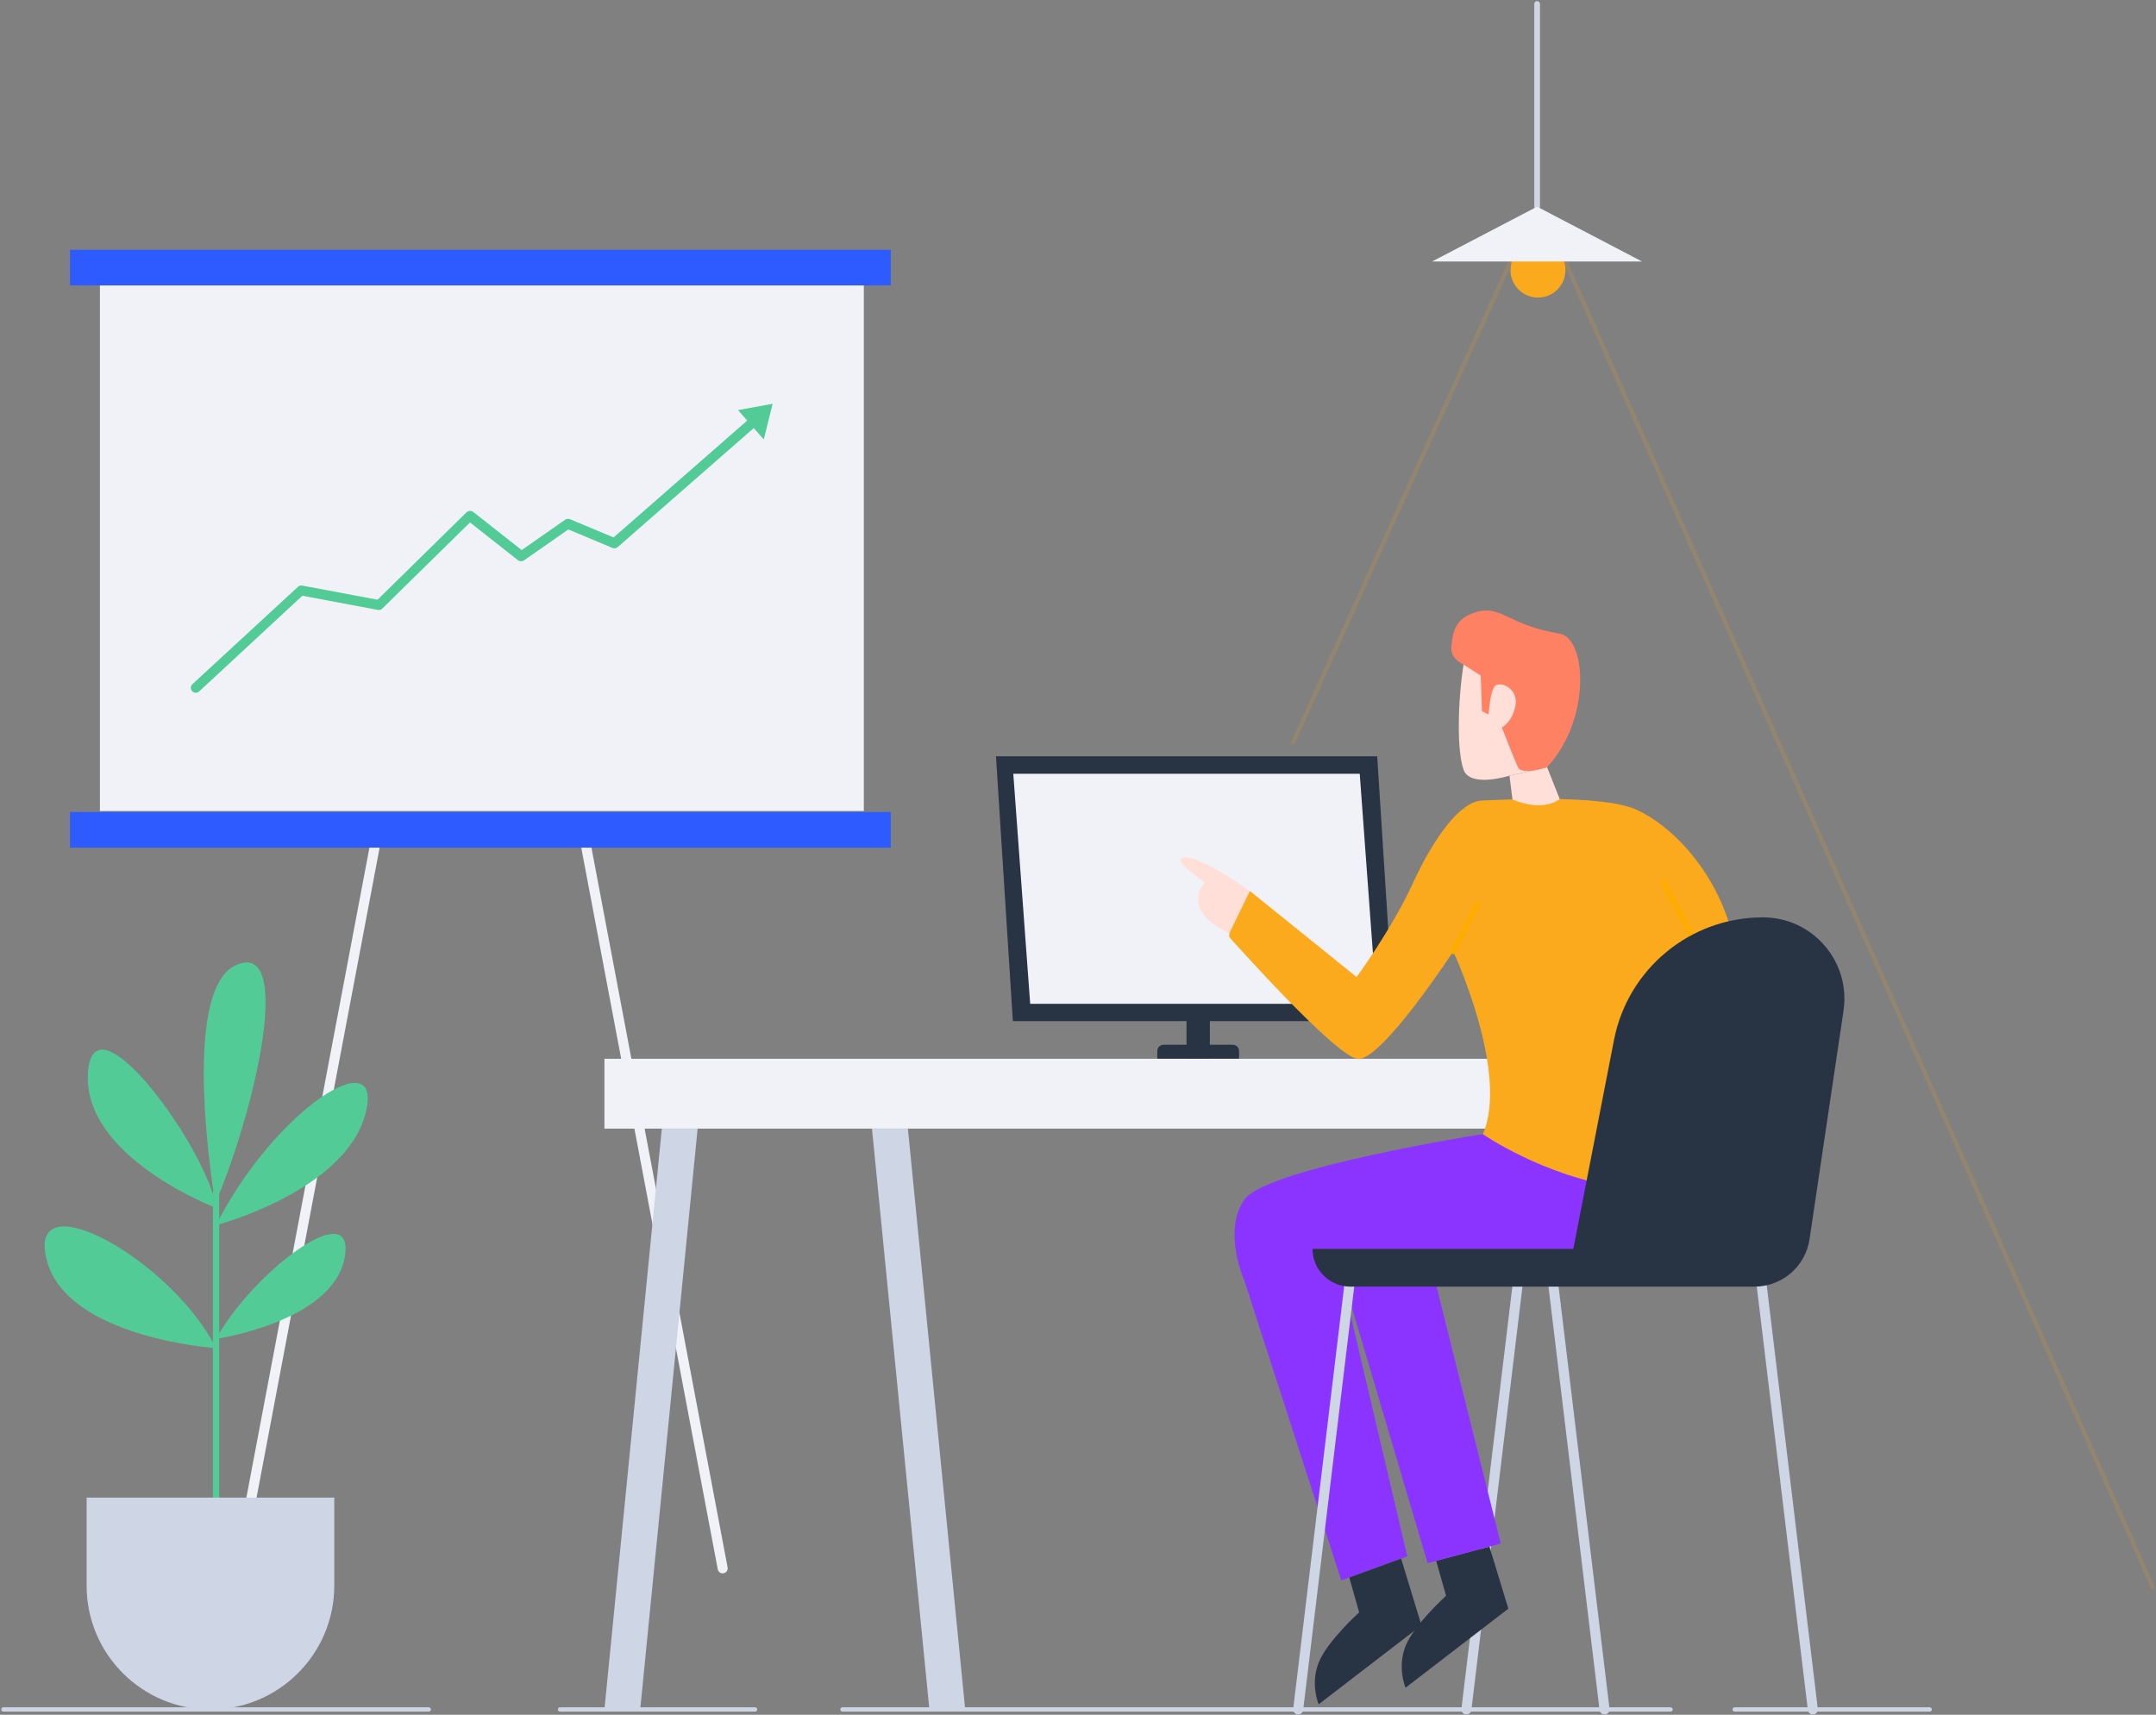 <?xml version="1.0" standalone="no"?>
<svg width="1506px" height="1198px" viewBox="0 0 1506 1198" version="1.1" xmlns="http://www.w3.org/2000/svg" xmlns:xlink="http://www.w3.org/1999/xlink">
    <rect x="0" y="0" width="1506" height="1198" fill="#808080" stroke="none"/>
    <!-- Generator: Sketch 63.1 (92452) - https://sketch.com -->
    <title>Business Man Working</title>
    <desc>Created by Webpixels.</desc>
    <g id="Page-1" stroke="none" stroke-width="1" fill="none" fill-rule="evenodd">
        <g id="business-man-working" transform="translate(2, 2)">
            <g id="Group" transform="translate(46, 172)">
                <g transform="translate(118, 418)" id="Path" stroke="#F1F2F7" stroke-linecap="round" stroke-linejoin="round" stroke-width="7">
                    <line x1="95.6" y1="0.3" x2="0.3" y2="503.7"></line>
                    <line x1="243.6" y1="0.3" x2="338.8" y2="503.7"></line>
                </g>
                <rect id="Rectangle" fill="#F1F2F7" fill-rule="nonzero" x="21.8" y="25.4" width="533.6" height="367.2"></rect>
                <path d="M88.8,310 C87.9,310 86.9,309.6 86.2,308.9 C84.9,307.5 85,305.3 86.4,304 L160.1,236 C160.9,235.2 162,234.9 163.1,235.1 L215.7,245 L277.9,183.9 C279.2,182.7 281.1,182.6 282.5,183.6 L316.4,210.3 L346.8,189.1 C347.8,188.4 349,188.3 350.1,188.7 L380.6,201.5 L477.4,116.8 C478.9,115.5 481.1,115.7 482.3,117.1 C483.6,118.6 483.4,120.8 482,122 L383.5,208.2 C382.5,209.1 381.1,209.3 379.8,208.8 L349,195.9 L318,217.5 C316.7,218.4 315,218.3 313.8,217.4 L280.3,191 L219,251.2 C218.2,252 217,252.4 215.9,252.1 L163.2,242.2 L91.2,309 C90.5,309.7 89.7,310 88.8,310 Z" id="Path" fill="#52CB96" fill-rule="nonzero"></path>
                <rect id="Rectangle" fill="#2d5bff" fill-rule="nonzero" x="0.9" y="0.5" width="573.3" height="24.9"></rect>
                <rect id="Rectangle" fill="#2d5bff" fill-rule="nonzero" x="0.9" y="393.3" width="573.3" height="24.9"></rect>
                <polygon id="Path" fill="#52CB96" fill-rule="nonzero" points="467.5 112.5 485.5 133 491.7 108.1"></polygon>
            </g>
            <line x1="1501.6" y1="1106.7" x2="1091.4" y2="180.7" id="Path" stroke="#fba91d" stroke-width="3" opacity="0.15" stroke-linecap="round" stroke-linejoin="round"></line>
            <line x1="1053.1" y1="180.7" x2="901.3" y2="516.7" id="Path" stroke="#fba91d" stroke-width="3" opacity="0.15" stroke-linecap="round" stroke-linejoin="round"></line>
            <circle id="Oval" fill="#fba91d" fill-rule="nonzero" cx="1072.3" cy="186.7" r="19.2"></circle>
            <line x1="1022.3" y1="1192.3" x2="1058" y2="896.3" id="Path" stroke="#CED5E5" stroke-width="7" stroke-linecap="round" stroke-linejoin="round"></line>
            <path d="M1001.2,1088.5 L1008.1,1112.9 C1008.1,1112.9 985.8,1132.9 979.8,1148 C973.8,1163.1 979.8,1177.1 979.8,1177.1 L1051.6,1121.9 L1038.4,1078.5 L1001.2,1088.5 Z" id="Path" fill="#283444" fill-rule="nonzero"></path>
            <g id="Group" transform="translate(693, 526)" fill-rule="nonzero">
                <polygon id="Path" fill="#283444" points="278.8 185.4 12.5 185.4 0.7 0.4 267 0.4"></polygon>
                <polygon id="Path" fill="#F1F2F7" points="266.6 173.3 24.6 173.3 12.8 12.6 254.8 12.6"></polygon>
                <rect id="Rectangle" fill="#283444" x="133.8" y="179.2" width="16.3" height="32.6"></rect>
                <path d="M170.6,211.7 L113.4,211.7 L113.4,206.3 C113.4,203.8 115.4,201.9 117.8,201.9 L166.1,201.9 C168.6,201.9 170.5,203.9 170.5,206.3 L170.5,211.7 L170.6,211.7 Z" id="Path" fill="#283444"></path>
            </g>
            <path d="M1033.8,790.3 C1033.8,790.3 882.9,814.1 867.3,836 C851.6,857.9 867.3,893 867.3,893 L934.9,1102.1 L981,1085.3 L931.2,873.5 L1136.6,872.9 C1136.6,872.9 1192.4,873 1199.8,806.5 L1033.8,790.3 Z" id="Path" fill="#8B34FF" fill-rule="nonzero"></path>
            <polygon id="Path" fill="#8B34FF" fill-rule="nonzero" points="995.2 1090.1 931.1 873.6 992.5 861.1 1046.3 1076.4"></polygon>
            <rect id="Rectangle" fill="#F1F2F7" fill-rule="nonzero" x="420.2" y="737.7" width="831.5" height="48.8"></rect>
            <path d="M856.6,652.6 C856.6,652.6 929.9,735.2 946.1,737.8 C962.4,740.3 1013.1,662.7 1013.1,662.7 C1013.1,662.7 1052.5,747.2 1033.8,790.4 C1033.8,790.4 1076.4,819.8 1129,827.3 C1181.6,834.8 1199.8,806.6 1199.8,806.6 C1199.8,806.6 1218,680.8 1205.4,641.9 C1192.9,603.1 1164.7,574.3 1140.9,563.6 C1117.1,552.9 1048.3,556.7 1033.2,557.3 C1018.2,557.9 1000,582.3 985,614.9 C970,647.5 945.6,680.6 945.6,680.6 L871.1,620.5 C871,620.6 856.6,631.9 856.6,652.6 Z" id="Path" fill="#fba91d" fill-rule="nonzero"></path>
            <line x1="904.8" y1="1192.3" x2="940.5" y2="896.3" id="Path" stroke="#CED5E5" stroke-width="7" stroke-linecap="round" stroke-linejoin="round"></line>
            <line x1="1118.8" y1="1192.3" x2="1083.1" y2="896.3" id="Path" stroke="#CED5E5" stroke-width="7" stroke-linecap="round" stroke-linejoin="round"></line>
            <line x1="1264.3" y1="1192.3" x2="1228.6" y2="896.3" id="Path" stroke="#CED5E5" stroke-width="7" stroke-linecap="round" stroke-linejoin="round"></line>
            <path d="M1054.5,556.6 L1052.4,539.9 L1078.7,534.1 L1087.5,556.3 C1087.4,556.2 1077,565.8 1054.5,556.6 Z" id="Path" fill="#FFDFD7" fill-rule="nonzero"></path>
            <path d="M1052.4,539.9 C1052.4,539.9 1024.9,548.7 1020.3,535.7 C1015.7,522.8 1016.1,489.4 1020.3,462.2 C1024.5,435 1071.2,438 1087.5,453.4 C1103.8,468.8 1078.7,534 1078.7,534 L1052.4,539.9 Z" id="Path" fill="#FFDFD7" fill-rule="nonzero"></path>
            <polygon id="Path" fill="#CED5E5" fill-rule="nonzero" points="647.2 1192.3 607.1 786.6 632.2 786.6 672.2 1192.3"></polygon>
            <polygon id="Path" fill="#CED5E5" fill-rule="nonzero" points="445.2 1192.3 485.3 786.6 460.3 786.6 420.2 1192.3"></polygon>
            <line x1="1013.1" y1="662.6" x2="1030" y2="630" id="Path" stroke="#FEAC00" stroke-width="4" stroke-linecap="round" stroke-linejoin="round"></line>
            <path d="M871,620.6 C871,620.6 839.7,597.5 826.3,597 C812.9,596.5 839.5,614.4 839.5,614.4 C839.5,614.4 821.7,633.7 856.7,650.1 L871,620.6 Z" id="Path" fill="#FFDFD7" fill-rule="nonzero"></path>
            <path d="M1020.2,462.2 C1020.2,462.2 1010.7,458.3 1011.8,449.5 C1012.9,440.7 1013.3,429.9 1030,425.4 C1046.7,420.9 1052.4,435 1087.4,440.7 C1106.3,443.8 1109.7,500.6 1078.6,534 C1078.6,534 1061.1,540 1058.3,534 C1055.5,528 1047.1,506.3 1047.1,506.3 C1047.1,506.3 1055,502 1056.7,490.1 C1058.3,478.2 1044.7,473.1 1041.7,477.9 C1038.7,482.7 1037.8,497.2 1037.8,497.2 L1033.2,494.9 L1032.3,470 L1020.2,462.2 Z" id="Path" fill="#FE8163" fill-rule="nonzero"></path>
            <path d="M940.5,1100.1 L947.4,1124.5 C947.4,1124.5 925.1,1144.5 919.1,1159.6 C913.1,1174.7 919.1,1188.7 919.1,1188.7 L990.9,1133.5 L976.7,1086.9 L940.5,1100.1 Z" id="Path" fill="#283444" fill-rule="nonzero"></path>
            <line x1="1160" y1="614.6" x2="1194.9" y2="681" id="Path" stroke="#FEAC00" stroke-width="4" stroke-linecap="round" stroke-linejoin="round"></line>
            <line x1="1071.7" y1="0.8" x2="1071.7" y2="142.4" id="Path" stroke="#CED5E5" stroke-width="4" stroke-linecap="round" stroke-linejoin="round"></line>
            <polygon id="Path" fill="#F1F2F7" fill-rule="nonzero" points="1071.7 142.4 998.3 180.7 1145 180.7"></polygon>
            <path d="M914.8,870.5 L914.8,870.5 L1097,870.5 L1125.4,724.6 C1135.1,674.8 1178.7,638.9 1229.4,638.9 L1229.4,638.9 C1264.2,638.9 1290.9,669.8 1285.7,704.3 L1262,863.7 C1259.2,882.8 1242.8,896.9 1223.5,896.9 L941.1,896.9 C926.6,896.8 914.8,885 914.8,870.5 Z" id="Path" fill="#283444" fill-rule="nonzero"></path>
            <path d="M148.9,1071 C147.7,1071 146.7,1070 146.7,1068.8 L146.7,831 C146.7,829.8 147.7,828.8 148.9,828.8 C150.1,828.8 151.1,829.8 151.1,831 L151.1,1068.8 C151,1070 150.1,1071 148.9,1071 Z" id="Path" fill="#52CB96" fill-rule="nonzero"></path>
            <path d="M148.9,939.9 C148.9,939.9 43.7,932.9 30.4,877.4 C16.9,822 118.3,878.7 148.9,939.9 Z" id="Path" fill="#52CB96" fill-rule="nonzero"></path>
            <path d="M148.9,933.4 C148.9,933.4 230.3,921.6 238.7,876.8 C247.2,832 175,886.1 148.9,933.4 Z" id="Path" fill="#52CB96" fill-rule="nonzero"></path>
            <path d="M148.9,854 C148.9,854 238.3,830.5 253.1,776.8 C267.8,723 189.1,773.9 148.9,854 Z" id="Path" fill="#52CB96" fill-rule="nonzero"></path>
            <path d="M148.9,841.9 C148.9,841.9 56.1,806.7 59.4,747.9 C62.6,689.1 144.2,803.1 148.9,841.9 Z" id="Path" fill="#52CB96" fill-rule="nonzero"></path>
            <path d="M148.4,838.8 C148.4,838.8 122.8,690.2 162.8,672.3 C202.7,654.3 177.7,769.4 148.4,838.8 Z" id="Path" fill="#52CB96" fill-rule="nonzero"></path>
            <path d="M145,1192.3 L145,1192.3 C97.2,1192.3 58.5,1153.6 58.5,1105.8 L58.5,1044.3 L231.5,1044.3 L231.5,1105.8 C231.5,1153.5 192.7,1192.3 145,1192.3 Z" id="Path" fill="#CED5E5" fill-rule="nonzero"></path>
            <line x1="0.4" y1="1192.3" x2="297.5" y2="1192.3" id="Path" stroke="#CED5E5" stroke-width="3" stroke-linecap="round" stroke-linejoin="round"></line>
            <line x1="389.2" y1="1192.3" x2="525.4" y2="1192.3" id="Path" stroke="#CED5E5" stroke-width="3" stroke-linecap="round" stroke-linejoin="round"></line>
            <line x1="1209.7" y1="1192.3" x2="1345.9" y2="1192.3" id="Path" stroke="#CED5E5" stroke-width="3" stroke-linecap="round" stroke-linejoin="round"></line>
            <line x1="586.5" y1="1192.3" x2="1164.9" y2="1192.3" id="Path" stroke="#CED5E5" stroke-width="3" stroke-linecap="round" stroke-linejoin="round"></line>
        </g>
    </g>
</svg>